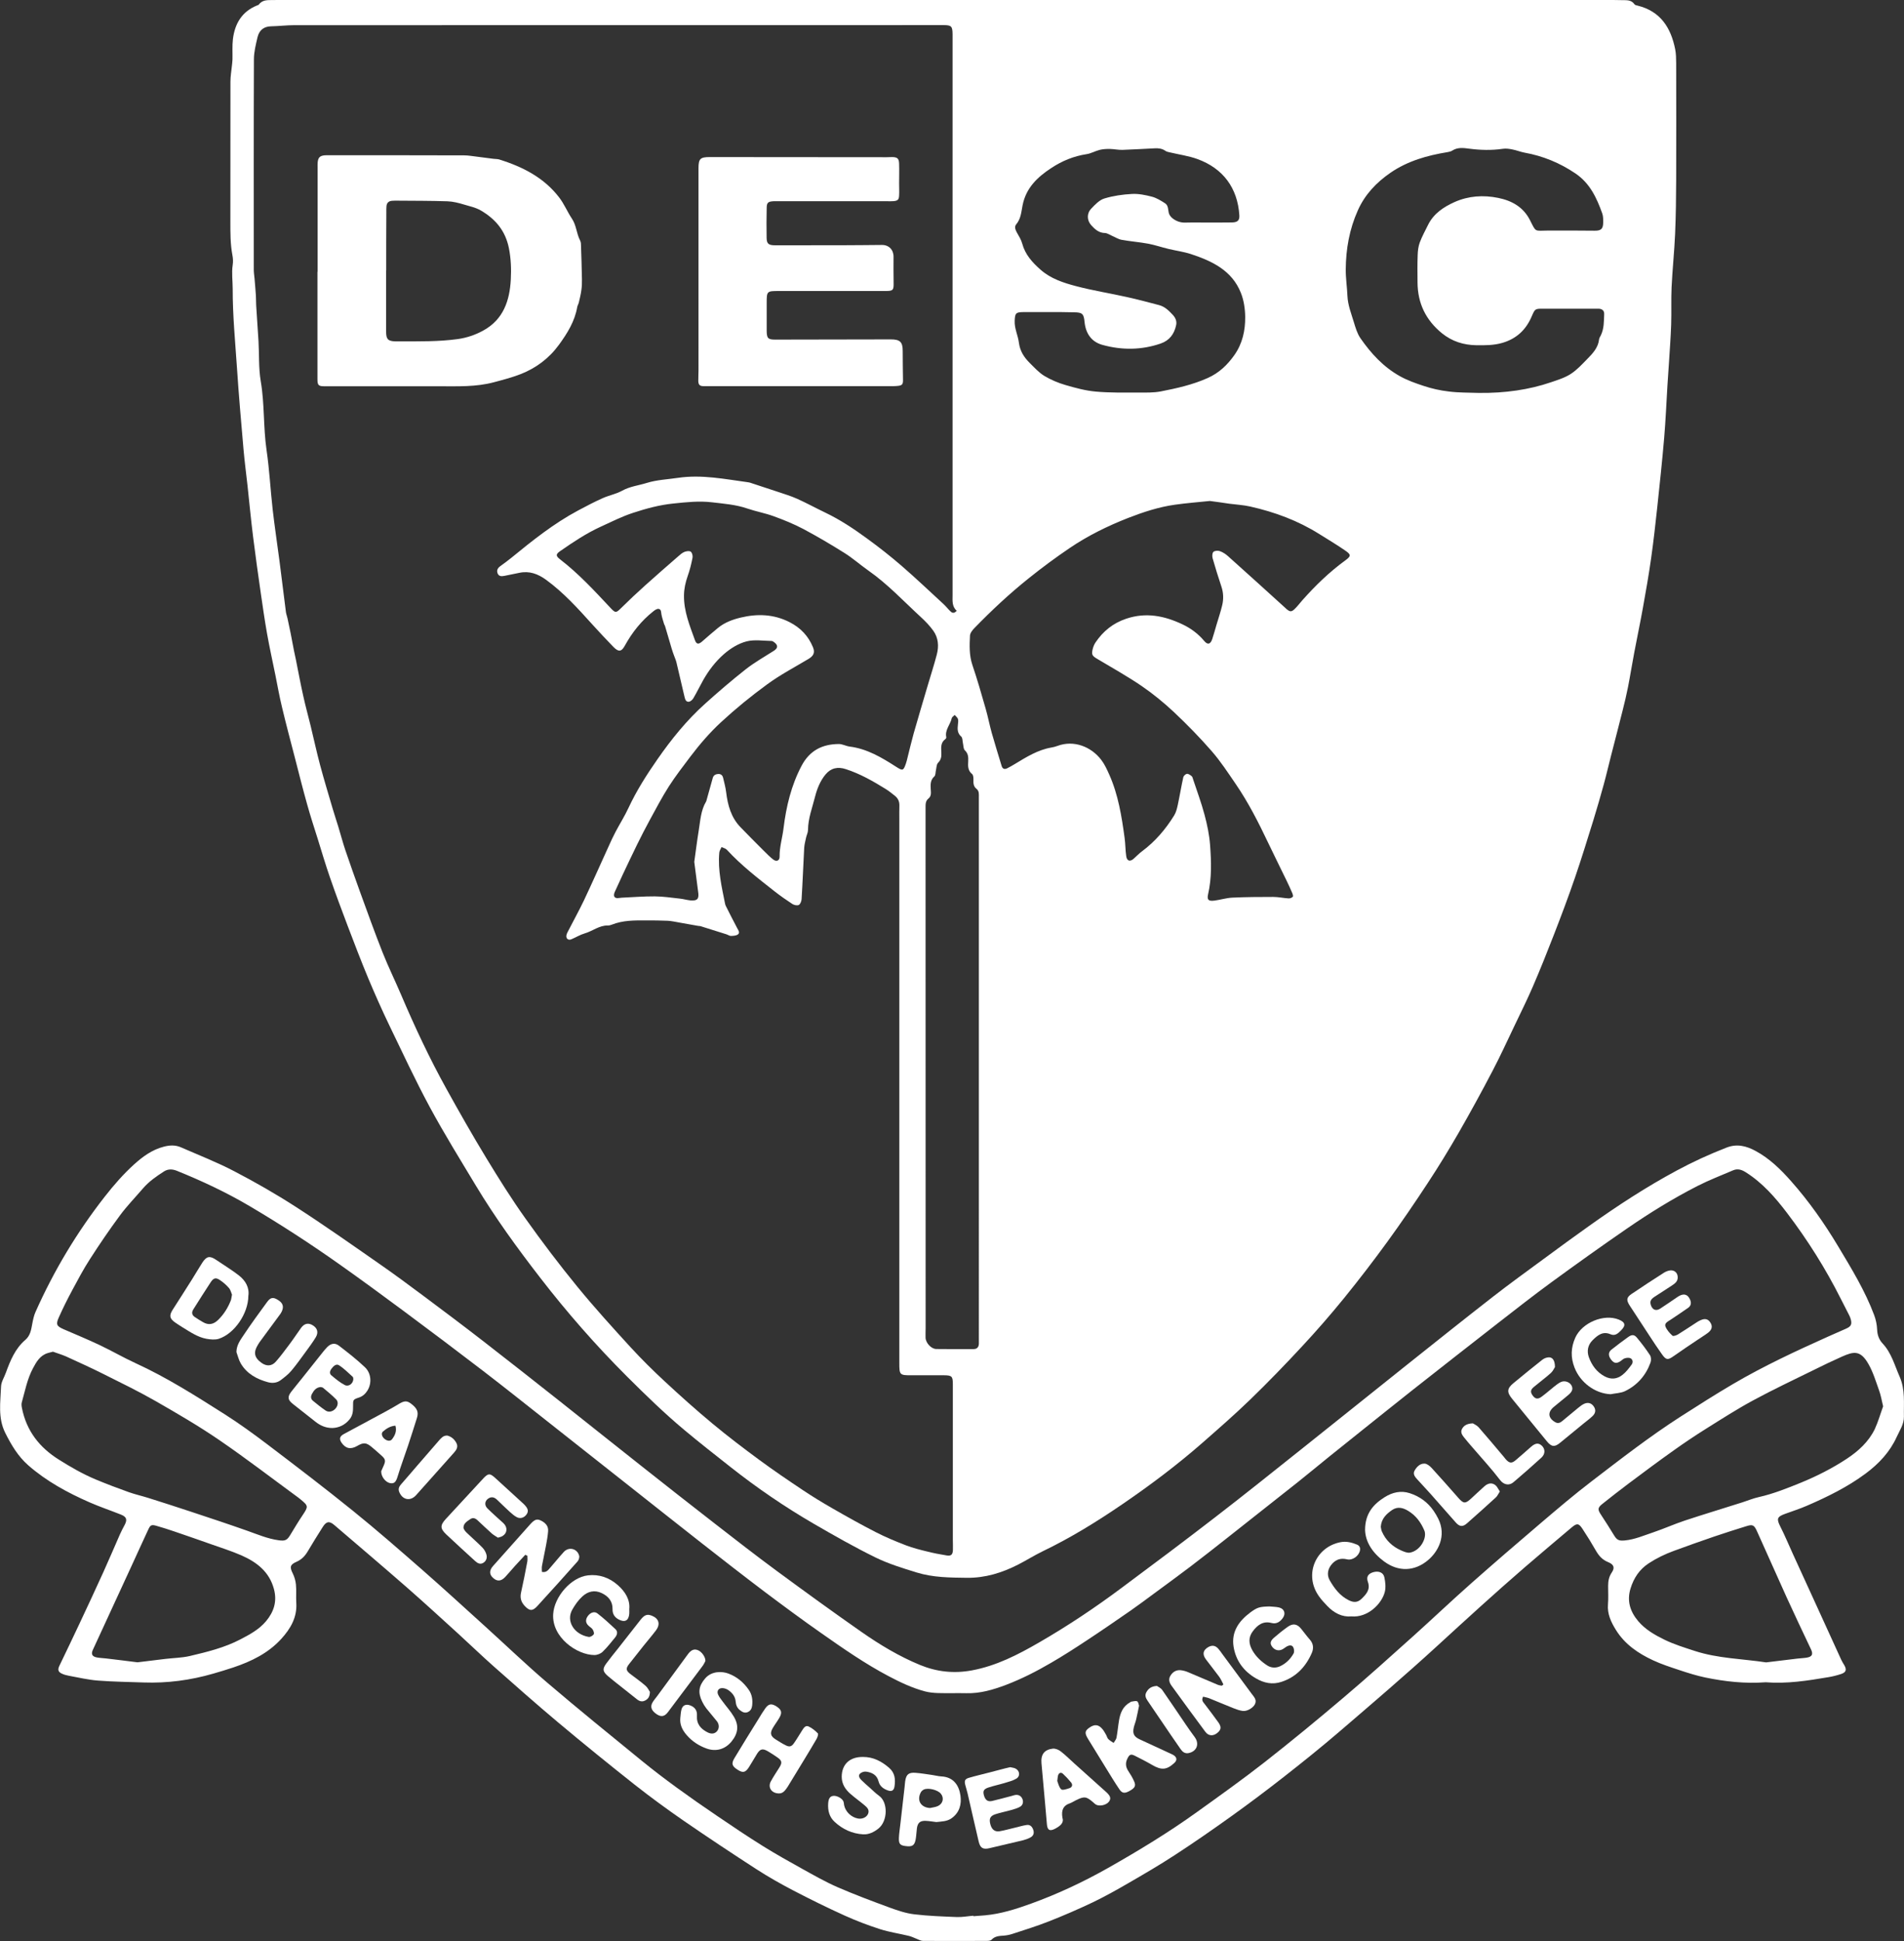 <?xml version="1.0" encoding="UTF-8"?>
<!-- Generator: Adobe Illustrator 27.5.0, SVG Export Plug-In . SVG Version: 6.00 Build 0)  -->
<svg xmlns="http://www.w3.org/2000/svg" xmlns:xlink="http://www.w3.org/1999/xlink" version="1.1" id="Layer_1" x="0px" y="0px" viewBox="0 0 2700.2 2752.4" style="enable-background:new 0 0 2700.2 2752.4;" xml:space="preserve">
<rect x="0" y="0" width="2700.2" height="2752.4" fill="#333333" stroke="none"/>
<style type="text/css">
	.st0{fill:#FFFFFF;}
</style>
<g>
	<path class="st0" d="M1343,0c311.7,0,623.3,0,935,0c7.3,0,14.7,0,22,0.2c6.5,0.2,13.4-0.8,18,5.9c0.8,1.1,2.9,1.6,4.5,1.9   c32.4,8,47.1,31.3,53.2,61.8c1.3,6.5,1.3,13.3,1.4,19.9c0.1,55,0.2,110,0,165c-0.1,25.6-0.4,51.3-1.5,76.9   c-1.1,25.2-3.8,50.4-5,75.6c-0.8,17.6,0,35.3-0.6,53c-0.6,17.9-2,35.9-3.1,53.8c-0.7,11-1.5,21.9-2.2,32.8   c-1.5,24.6-2.5,49.2-4.6,73.8c-2.8,32.8-6.3,65.6-9.8,98.4c-2.6,24.2-5.3,48.3-8.7,72.4c-3.3,23.4-7.4,46.7-11.6,70   c-3.8,21.3-8.3,42.4-12.3,63.6c-3.1,16.3-5.7,32.8-8.9,49.1c-2.2,11.1-4.8,22.1-7.6,33.1c-5.4,21.6-11.1,43.2-16.6,64.8   c-3.5,13.5-6.6,27.2-10.3,40.6c-4.6,16.7-9.4,33.3-14.5,49.9c-8.5,27.3-16.9,54.7-26.2,81.8c-9.4,27.4-19.6,54.5-30.1,81.5   c-9.5,24.5-19.3,49-29.7,73.1c-7.9,18.3-16.8,36.2-25.4,54.2c-10.5,21.9-20.6,44.1-31.9,65.6c-15.4,29.5-31.4,58.7-48,87.6   c-13.8,23.9-28.2,47.5-43.4,70.6c-18.6,28.4-37.8,56.5-57.7,83.9c-19.8,27.2-40.3,53.9-61.5,80c-18.9,23.2-38.6,45.9-59,67.8   c-24,25.9-48.6,51.3-73.9,75.8c-22,21.3-45.1,41.4-68.1,61.6c-35.9,31.4-74,60-113.4,86.9c-36,24.6-73.1,47.5-112.6,66.5   c-12,5.8-23.3,13-35.1,19c-22.8,11.6-46.5,19-72.7,18.7c-24.1-0.3-48.1-0.4-71.3-7.6c-19.7-6.1-39.7-12.2-58.1-21.2   c-29.8-14.6-58.8-31.1-87.6-47.8c-41.5-24.1-81.1-51.2-118.8-81c-21.7-17.2-43.5-34.1-64.7-51.9c-28.4-23.7-54.9-49.5-81.1-75.6   c-44.2-44.1-85.2-90.9-123.3-140.2c-32.6-42.1-64-85.3-91.5-131c-22.1-36.8-44.8-73.3-65.2-111.1c-20.4-37.8-38.5-76.8-57.2-115.5   c-10.5-21.9-20.4-44.1-29.8-66.5c-10.4-24.9-20-50.1-29.6-75.3c-8.6-22.7-17.1-45.5-25-68.4c-6.2-17.9-11.6-36.1-17.2-54.2   c-5.2-16.5-10.6-33-15.2-49.6c-6.2-22.1-11.8-44.4-17.5-66.6c-6.1-23.5-12.4-47-18-70.6c-3.7-15.2-6.4-30.6-9.5-46   c-4-19.6-8.3-39.1-11.8-58.7c-3.4-19.3-6.2-38.8-9-58.2c-3.8-26.4-7.5-52.7-10.8-79.2c-3-24.1-5.3-48.3-7.9-72.5   c-1.9-17.2-4.2-34.4-5.7-51.7c-3.3-38.2-6.7-76.3-9.2-114.5c-2.5-37.5-6.2-75-6.1-112.7c0-11.3-1.7-22.5,0-33.8   c0.7-4.5,0.5-9.4-0.4-13.9c-3-15.8-2.9-31.8-2.9-47.8c0.1-66,0-132,0.1-198c0-7.6,1.3-15.2,2.1-22.8c0.3-3,0.7-5.9,0.8-8.9   c0.2-9.6-0.5-19.3,0.6-28.8c2.7-21.9,12.7-39,34.1-47.7c0.9-0.4,2.1-0.6,2.7-1.3c5.4-7.4,13.3-6.2,20.9-6.4   c7.3-0.2,14.7-0.2,22-0.2C721,0,1032,0,1343,0z M1356.8,866c-7-6.2-5.9-14.4-5.9-22.3c0-259,0-518,0-777.1c0-6,0.1-12,0-18   c-0.1-11.3-1.6-12.9-12.5-13c-1,0-2,0-3,0c-306,0-612,0-918,0.1c-11,0-21.9,1.4-32.9,1.6c-10.7,0.2-17,5.9-19.3,15.5   c-2.4,10.3-5.1,20.9-5.1,31.4c-0.4,99.3-0.2,198.7-0.2,298c0,4.3,0.7,8.6,1.1,12.9c0.6,7.9,1.4,15.9,1.9,23.9   c0.3,4.7,0.1,9.3,0.4,14c1,16.9,2.3,33.9,3.3,50.8c1.1,18.9,0,37.8,3.2,56.8c5.5,32.2,3.5,65.1,8.2,97.4c4.1,28,5.5,56.3,8.7,84.5   c2.8,24.4,6.5,48.8,9.7,73.2c3.1,24.1,6,48.2,9.1,72.2c0.4,2.9,1.6,5.8,2.2,8.7c1.6,7.1,3.1,14.3,4.5,21.4   c1.6,8.2,3.1,16.3,4.7,24.5c0.8,4.2,1.9,8.4,2.7,12.7c3.4,16.9,6.5,33.9,10.3,50.8c3.1,14.3,7,28.4,10.5,42.6   c4.6,18.8,8.6,37.7,13.6,56.3c5.5,20.6,11.7,40.9,17.7,61.4c2.5,8.6,5.4,17,8,25.6c3.4,11.1,6.3,22.3,10,33.3   c6.6,19.5,13.5,38.9,20.5,58.3c10.6,29.1,21,58.2,32.4,87c8.1,20.4,17.8,40.1,26.4,60.3c19.3,45.3,40.2,89.9,64.1,133   c18.2,32.9,36.8,65.6,56.3,97.7c17.8,29.3,36,58.4,55.9,86.3c23.3,32.8,47.7,65,73.2,96.2c24.2,29.6,50,58,75.8,86.2   c15.3,16.7,31.5,32.7,48.1,48.1c22.2,20.6,44.8,40.9,68.1,60.2c21.5,17.9,43.8,34.8,66.3,51.4c20.4,15,41.3,29.2,62.3,43.2   c13.5,9,27.5,17.5,41.6,25.6c20.2,11.6,40.5,23,61.2,33.6c13.8,7.1,28.3,13.1,42.8,18.7c9.9,3.8,20.3,6.4,30.6,8.9   c9,2.3,18.2,4,27.4,5.5c6.2,1,8.5-1.3,8.7-7.8c0.2-5-0.1-10-0.1-15c0-73.3,0-146.7,0-220c0-11.2-1.3-12.6-12.7-12.7   c-15.3-0.1-30.7,0-46,0c-16.7,0.1-17.2-0.5-17.2-17.5c0-257.4,0-514.7,0-772.1c0-6-0.1-12,0.1-18c0.2-5.8-1.9-10.4-6.4-14   c-4.2-3.3-8.3-6.7-12.8-9.5c-18.1-11.2-36.4-21.7-56.8-28.3c-11.3-3.7-21-1.7-28.7,7.5c-7.6,9.1-12,20.3-14.8,31.2   c-3.9,15.7-10,31-10.1,47.6c0,3.5-1.9,7.1-2.7,10.6c-1,4.9-2.4,9.8-2.7,14.7c-1.3,24.2-2.2,48.5-3.7,72.8c-0.2,2.9-1.8,7.1-4,8.2   c-2.3,1.1-6.6,0.2-9.1-1.4c-8.6-5.6-17.1-11.6-25.2-17.9c-23.5-18.5-47.3-36.8-67.7-59c-1.8-1.9-4.9-2.6-7.5-3.8   c-1.1,2.6-3,5.1-3.2,7.8c-2.3,24.9,3.5,49,8.3,73.1c0.3,1.3,0.9,2.5,1.5,3.7c5.1,10.1,10.2,20.2,15.5,30.2c1.6,3,4.3,6.4,1.3,8.9   c-2.4,2-6.6,2.2-10,2.3c-2.1,0.1-4.3-1.6-6.5-2.3c-12.3-3.9-24.6-7.7-36.9-11.6c-0.9-0.3-2-0.1-3-0.3c-9.2-1.6-18.3-3.3-27.5-4.9   c-5.2-0.9-10.5-2.1-15.8-2.4c-10.3-0.5-20.7-0.5-31-0.5c-16.3-0.1-32.7-0.2-48.3,6c-1.8,0.7-3.9,1.3-5.8,1.2   c-12.2-0.2-21.5,8-32.6,11.2c-6.6,1.9-12.6,5.7-19.1,8.4c-4.2,1.7-7.4-0.8-7-5.2c0.2-1.6,0.8-3.2,1.6-4.7c7.7-15,15.9-29.8,23.2-45   c12.2-25.8,23.7-51.9,35.6-77.9c3-6.6,6-13.2,9.4-19.6c6-11.4,13-22.4,18.4-34.1c11.3-24.2,25.6-46.7,40.8-68.5   c19.8-28.5,41.6-55.5,67.5-78.8c18.8-16.9,38-33.4,57.8-49c12.5-9.8,26.5-17.7,40-26.3c5.6-3.6,6.2-7.5,1.1-11.6   c-1.3-1-2.9-2.3-4.3-2.3c-11.9-0.2-24.4-2.3-35.6,0.6c-11.5,3-22.4,9.7-31.9,17.9c-12.2,10.7-21.8,23.3-29.7,37.3   c-4.7,8.4-8.9,17.1-13.8,25.4c-1.3,2.3-4.2,4.8-6.6,5c-4,0.3-5.1-3.6-5.9-6.9c-3.8-16.2-7.5-32.4-11.4-48.6   c-0.8-3.5-2.4-6.9-3.6-10.3c-1.1-3.1-2.3-6.2-3.2-9.4c-3.2-10.7-6.3-21.5-9.5-32.3c-0.3-0.9-1-1.8-1.3-2.7   c-1.3-4.4-2.8-8.8-3.7-13.3c-0.7-3.2,0-7.5-4-8.2c-2.3-0.4-5.4,1.7-7.5,3.4c-17,13.4-30.1,29.9-40.5,48.8c-4.8,8.8-9,9.1-16.2,1.7   c-10.2-10.5-20.2-21.2-30.1-32.1c-20.3-22.5-40.6-45-65.3-63c-11.7-8.5-23.8-13-38.2-9.9c-6.8,1.4-13.7,2.8-20.6,4.2   c-4.1,0.8-8.3,1.2-10.1-3.7c-1.6-4.4,0.5-7.6,4.2-10.2c5.1-3.7,10.2-7.4,15.1-11.4c30.2-24.7,60.6-49,95.1-67.4   c11.4-6.1,22.9-12.1,34.7-17.4c9-4,19.1-5.9,27.7-10.6c11-6.1,23.4-7.4,34.9-11c14.1-4.4,29.4-5,44.2-7.2c33.9-5,67,1.9,100.3,6.4   c1.6,0.2,3.2,0.9,4.8,1.4c11.9,3.9,23.9,7.8,35.8,11.8c9.4,3.2,18.9,6,27.9,10c13.6,6.1,26.7,13.3,40.1,19.7   c21.1,10.1,40.5,23,59.2,36.7c16.9,12.3,33.5,25.3,49.3,39c20.1,17.4,39.4,35.8,59,53.8c3.4,3.1,6.3,6.9,9.6,10.1   C1349.9,868.8,1352.6,870.6,1356.8,866z M984.6,1222c2.1-14.8,3.9-29.7,6.3-44.4c2.3-14,2.9-28.5,10.5-41.2   c0.5-0.8,0.6-1.9,0.9-2.9c2.8-10.1,5.7-20.3,8.5-30.4c1-3.7,3.7-5.4,7.4-5.7c3.9-0.3,6.4,1.6,7.3,5.4c1.6,6.8,3.5,13.6,4.3,20.4   c2.3,18.6,7,36,20.6,49.9c10.7,11,21.4,21.9,32.3,32.7c4.5,4.5,8.9,9,13.9,12.9c4.6,3.5,9.1,1.6,9-4.1c-0.2-13.8,4-26.9,5.6-40.4   c3.8-30.9,10.9-60.6,25.6-88.5c11.5-21.7,29.4-30.6,52.6-30.8c5.1-0.1,10.2,2.9,15.4,3.6c24.9,3.1,45.7,15.6,66.1,28.7   c9.1,5.8,10.2,5.8,13.7-4.2c1-2.8,1.7-5.8,2.4-8.7c2.9-11.5,5.6-23.1,8.8-34.6c6.5-22.7,13.2-45.3,19.9-67.9   c4.3-14.7,9.1-29.2,12.9-44c3-11.6,2.2-23.4-5-33.5c-5-7-11.1-13.3-17.5-19.2c-24.5-22.5-47.2-47-74.7-66.2   c-11.4-8-21.9-17.4-33.7-24.8c-19.1-12-38.6-23.5-58.5-34.1c-13.5-7.1-27.8-12.9-42.1-18.1c-12.1-4.4-25-6.7-37.3-10.9   c-16.3-5.6-33.2-6.8-50-8.8c-18.3-2.2-36.4-0.2-54.7,1.7c-19.8,2-38.6,7.1-57.2,13.2c-15.7,5.1-30.7,12.7-45.8,19.6   c-20.6,9.4-39.4,22-58,34.9c-6.1,4.3-5.9,6.7,0.1,11.4c26.3,20.2,48.7,44.5,71.2,68.5c7.4,7.9,8.1,7.9,15.5,0.6   c11.1-11,22.5-21.7,34.2-32.2c15.3-13.8,30.9-27.3,46.5-40.9c2.7-2.4,5.6-5,8.8-6.4c2.8-1.1,7.1-1.9,9.2-0.4c2,1.4,3.1,6,2.5,8.7   c-1.7,8.8-3.9,17.6-6.9,26c-3.1,8.9-5.1,17.8-5.2,27.3c-0.3,22.6,8.2,43,15.6,63.6c2.1,5.8,5.1,6,9.9,1.9   c7.5-6.5,15-13.1,22.7-19.4c9.5-7.8,21-12,32.4-14.7c23.5-5.6,46.7-4.9,69.1,6.5c15.7,8,26.6,19.6,33.2,35.5   c3.2,7.6,0.9,12.3-6.2,16.6c-19.7,11.8-40,22.4-58.6,36c-22.9,16.7-44.7,34.5-65.5,53.7c-16.2,15-30.5,31.6-43.8,49.2   c-10.4,13.8-21,27.5-30.3,42c-9.6,15.1-18,31-26.6,46.8c-6.4,11.7-12.4,23.5-18.3,35.4c-6.9,14-13.5,28.1-20.2,42.2   c-3.9,8.4-7.7,16.8-11.6,25.2c-0.4,0.9-0.7,1.9-0.9,2.9c-0.7,3.8,1.1,5.7,4.8,5.8c2,0,4-0.5,5.9-0.6c15.6-0.7,31.3-2,46.9-1.9   c11.9,0.1,23.8,1.9,35.7,3.2c4.9,0.5,9.8,2,14.7,2.5c10.5,0.9,12.8-2.3,11.1-12.8C988.1,1249.9,986.5,1236.1,984.6,1222z    M1715.8,710.3c-17.2,1.8-33.4,3-49.5,5.3c-22.9,3.2-44.8,10.4-66.2,18.7c-29.1,11.4-57.3,25.2-83.2,42.8   c-19.8,13.4-39,27.6-57.7,42.6c-27.3,21.8-52.9,45.7-77.3,70.8c-2.9,3-6.1,7-6.3,10.8c-0.7,13.9-1.2,27.8,3.4,41.5   c6.9,20.4,12.9,41.2,18.8,61.9c3.3,11.4,5.5,23.2,8.7,34.6c4.4,15.6,9.3,31.1,14,46.7c1.2,4.1,4,5.2,7.7,3.4   c3.9-1.9,7.6-4.1,11.3-6.3c16.2-9.8,32.3-19.9,51.4-23.2c2.9-0.5,5.9-1.2,8.7-2.3c23.2-8.7,47.8,1,62.1,19.7   c4.9,6.4,8.1,13.6,11.4,20.9c12.8,28.7,17.6,59.2,21.8,89.9c1.2,8.6,1,17.3,2.3,25.9c1,6.9,5.4,8.1,10.5,3.6   c4-3.5,7.6-7.5,11.9-10.6c18.7-13.9,33.5-31.3,45.6-50.9c2.7-4.4,4-9.8,5.1-14.9c2.8-13,4.9-26.1,7.8-39.1c0.4-2,3.2-4.7,5.2-4.9   c2-0.3,4.7,1.7,6.6,3.2c1.2,0.9,1.6,2.9,2.1,4.5c5.5,16.7,11.7,33.2,16.2,50.2c3.8,14.1,6.8,28.6,7.9,43.1   c1.7,23.2,2.5,46.6-2.8,69.6c-1.8,8,0.4,10.2,9,9.1c8.5-1.1,16.9-3.8,25.5-4.2c19.3-0.9,38.6-1,57.9-1c7.3,0,14.5,1.7,21.8,2.1   c2,0.1,4.6-0.9,5.9-2.3c0.8-0.9-0.1-3.7-0.8-5.4c-2.5-5.8-5.1-11.5-7.8-17.1c-8.7-17.9-17.6-35.8-26.2-53.8   c-13.7-28.8-28.1-57.3-46.2-83.7c-10.9-15.9-21.5-32.2-34.1-46.6c-16.8-19.3-34.8-37.7-53.5-55.3c-14.3-13.4-29.6-25.9-45.8-37   c-20.3-13.8-41.8-25.8-62.9-38.4c-6.7-4-8.2-5.7-6.8-12.5c0.8-3.8,2.2-7.7,4.4-10.9c10.7-15.8,24.6-27.2,43.3-33.5   c28.4-9.6,54.7-4.1,80.3,8.1c11.6,5.5,22.1,13.3,30.6,23.5c4.9,5.8,8.8,4.6,11.3-2.9c2.2-6.6,4-13.4,6-20.1   c2.7-9.2,5.9-18.4,8.1-27.8c2.1-8.8,1.8-17.8-1.2-26.6c-4.4-13.2-8.6-26.6-12.4-40c-0.8-2.8-0.6-7.3,1.1-9c1.8-1.7,6.4-2.1,9.1-1.1   c4.3,1.5,8.4,4.2,11.8,7.3c27.3,24.4,54.4,49,81.5,73.6c0.5,0.4,0.9,1,1.5,1.4c4.7,3.9,6.8,4.1,11.2-0.1c4.1-3.9,7.5-8.5,11.2-12.7   c18.4-20.7,38.2-39.9,60.7-56.3c8.4-6.1,8.4-8.2,0.1-13.9c-12-8.3-24.6-15.8-36.9-23.5c-30.2-19-63.2-31.2-97.9-39   c-9.7-2.2-19.7-2.7-29.6-4C1734.1,712.7,1724.5,711.5,1715.8,710.3z M1487.1,442.5C1487.1,442.5,1487.1,442.5,1487.1,442.5   c-12,0-24-0.1-36,0c-10.7,0.1-11.6,1.8-12.1,12.3c-0.5,11,4.7,20.7,6,31.2c1.5,11.7,7.2,20.5,15.1,28.4c6.6,6.5,13,13.7,20.8,18.5   c9.3,5.6,19.7,10,30.1,13c14,4.1,28.4,8,42.8,9.3c19.9,1.8,39.9,1.4,59.9,1.4c11,0,22.2,0.4,32.9-1.7c22.5-4.4,44.8-9.4,66.1-18.9   c16.3-7.3,28-18.6,37.9-32.6c11.4-16.2,15.5-34.8,15.3-54c-0.1-11.4-1.9-23.6-6.1-34.1c-12.6-31.8-40.7-45.1-70.7-55   c-10.4-3.4-21.4-4.8-32.1-7.4c-9.7-2.3-19.1-5.6-28.9-7.4c-12.4-2.3-25.1-3.2-37.6-5.5c-4.7-0.9-9.1-3.8-13.6-5.7   c-3.3-1.4-6.6-3.8-9.9-3.9c-8.7-0.2-14.2-5.3-19.4-11c-6.3-7-6.6-16.8,0-23.6c5.4-5.7,11.6-12.3,18.7-14.4   c12.5-3.8,25.9-5.7,39-6.4c9.4-0.5,19.2,1.5,28.4,3.9c6.5,1.7,12.7,5.6,18.5,9.3c4.7,3,4.2,8.6,5.3,13.5c0.6,2.9,2.9,5.9,5.3,7.8   c5.3,4.2,11.5,6.4,18.6,6.1c7.3-0.3,14.7-0.1,22-0.1c14.7,0,29.3,0.2,44-0.1c7.8-0.2,10.7-3,10.2-10.3   c-2.5-38.6-23.1-66.4-59.5-79.6c-12.4-4.5-25.8-6.3-38.8-9.4c-2.2-0.5-4.7-0.9-6.5-2.2c-4.7-3.3-9.8-3.9-15.2-3.6   c-15.2,0.7-30.5,1.7-45.7,2.2c-5.9,0.2-11.8-1.2-17.8-1.3c-4.9-0.1-9.9,0.2-14.5,1.3c-6.4,1.6-12.4,5.2-18.8,6.1   c-18.2,2.8-34.7,9.6-49.8,19.6c-19.6,12.8-35.9,28.1-40.8,52.9c-1.8,9.1-2.3,19.1-9.1,27.1c-2.7,3.2-1.2,7.5,0.9,11.3   c2.9,5.1,6.2,10.3,7.7,15.9c4.2,15.6,14.3,26.7,26,37c14.5,12.8,32.4,18.6,50.3,23.3c23.8,6.3,48.2,10.1,72.3,15.5   c15.3,3.4,30.4,7.4,45.5,11.4c8.1,2.1,13.9,7.9,19.3,13.7c3.7,3.9,6.1,8.8,4.9,14.6c-2.7,12.6-9.3,21.8-22,26.2   c-27.4,9.4-55.1,9.5-82.6,1.9c-15.6-4.3-23.7-16.3-25.3-32.5c-1.1-11.6-3.1-13.6-15-13.7C1511.1,442.4,1499.1,442.5,1487.1,442.5z    M2096.9,557.1c37.8,0.5,72.1-4.7,102.3-15c9.7-3.3,19.9-6.4,28.4-11.9c8.8-5.7,16.2-13.8,23.6-21.4c7.7-7.8,15.3-15.9,16.6-27.7   c0.2-1.9,1.5-3.7,2.4-5.5c4.7-9.6,4.4-20,4.8-30.3c0.2-4.8-2.8-7.3-7.5-7.6c-2.3-0.1-4.7,0-7,0c-23.7,0-47.3,0.1-71,0   c-12.8-0.1-12.5-0.1-17.5,11.4c-8.1,18.7-21.5,31.3-41.6,37.1c-12.2,3.5-24.3,3.4-36.6,3.3c-18.1-0.3-34.4-5.3-48.9-17   c-22.9-18.7-34.4-42.5-34.6-71.9c-0.1-13-0.3-26,0.2-39c0.2-5.9,0.9-12.1,2.9-17.6c3.2-8.6,7.7-16.8,11.8-25.1   c8-16.2,22.2-25.5,37.8-32.5c19.7-8.7,40.6-10.1,61.7-5.8c19.4,3.9,35.6,13,45,31.4c9,17.7,6,15.1,25.7,14.9c22-0.2,44,0.1,66,0.2   c9.2,0.1,12.1-2.5,12.2-11.6c0-4.3,0.1-8.9-1.3-12.8c-7.9-22.1-17.4-42.8-38.1-56.8c-22.2-15-46.1-24.8-72.3-29.5   c-5.8-1.1-11.3-3.4-17.1-4.5c-4.4-0.9-9.2-1.6-13.6-0.9c-15.9,2.3-31.7,1.9-47.6-0.2c-8.3-1.1-16.5-2.2-24.2,2.8   c-1.9,1.2-4.3,1.7-6.6,2.1c-28.7,4.7-56.3,12.4-80.8,29.2c-20.2,13.9-36.4,31-46.4,53.5c-11.9,26.6-16.9,54.7-17.1,83.6   c-0.1,12.6,1.9,25.2,2.4,37.8c0.6,12.9,5.4,24.7,9,36.7c2.4,7.9,4.8,16.3,9.4,23c15.1,21.7,32.6,40.9,56.4,54.1   c10.7,5.9,21.9,9.8,33.1,13.5c11.6,3.9,23.8,6.6,36,8C2068.9,556.9,2083,556.6,2096.9,557.1z M1388.2,1516.5   C1388.2,1516.5,1388.2,1516.5,1388.2,1516.5c0-64.7,0-129.3,0-194c0-64,0-128,0-192c0-4.3,0.6-8.9-3.3-12   c-4.2-3.3-4.6-7.6-4.4-12.6c0.1-2.8-0.1-6.9-1.9-8.4c-6.2-5-5.9-11.5-5.5-18.2c0.3-5.8,0-11-4.8-15.5c-2.1-2-1.9-6.6-2.7-10.1   c-0.7-3.1-0.4-7.5-2.3-9.2c-5.8-5-5.5-10.9-4.8-17.3c0.3-2.6,0.8-5.5,0-7.9c-0.7-2.1-3-3.7-4.6-5.6c-1.4,1.6-3.8,2.9-4.2,4.7   c-2,9.1-10,16.6-7.7,26.9c0.2,0.7-0.6,2.1-1.3,2.6c-6.8,4.9-6.1,12-5.7,19.1c0.3,5.5-0.3,10.2-4.7,14.6c-2.2,2.1-2.1,6.6-2.9,10   c-0.8,3.1-0.4,7.5-2.3,9.2c-5.6,5-5.5,11-5.2,17.4c0.2,4.9,1.5,10.2-3.2,14c-4.2,3.4-4.1,8-4.1,12.7c0,246.3,0.1,492.6,0.1,738.8   c0,4.3-0.3,8.7-0.1,13c0.3,7.4,7.9,15.8,15.1,16c17.7,0.3,35.3,0.1,53,0.1c4.8,0,7.3-2.7,7.5-7.5c0.1-2,0-4,0-6   C1388.2,1771.8,1388.2,1644.1,1388.2,1516.5z"></path>
	<path class="st0" d="M2504,2385.2c-29.2,2.2-57.7-1-85.8-6.8c-12.3-2.6-24.4-6.4-36.4-10.4c-12.6-4.2-25.4-8.3-37.4-13.9   c-21.1-9.8-40.1-22.7-52.7-43c-6.9-11.1-12.5-22.7-11.3-36.5c0.7-8.6,0.2-17.3,0.2-26c0-6.8,1.1-13,5.1-18.9   c4.7-6.9,3.1-11.5-5-14.8c-8-3.2-13-8.7-17.2-15.9c-6.1-10.7-12.6-21.2-19.4-31.5c-5.2-7.9-7.8-8-15.1-1.9   c-22.4,18.9-44.8,37.8-67,56.9c-42.1,36.4-83.1,73.9-124.1,111.5c-45.2,41.4-91.8,81.2-138.3,121.1c-25.5,21.9-51.8,43-78.2,63.7   c-24.9,19.5-50.2,38.5-75.9,56.9c-26,18.6-52.3,36.9-79.1,54.3c-21.7,14.2-44.2,27.3-66.7,40.3c-16.4,9.5-33,18.8-50.1,27   c-20.4,9.7-41.2,18.7-62.3,27c-17,6.7-34.5,12.1-51.9,17.8c-3.8,1.2-7.8,2-11.7,2.3c-6.4,0.5-12.5,0.5-17.5,5.8   c-1.5,1.6-4.9,1.7-7.4,1.7c-30,0.1-60,0.2-90,0c-3,0-6-1.9-9-3c-3.6-1.4-7.1-3.2-10.9-4.1c-13.6-3.3-27.5-5.3-40.7-9.5   c-17.1-5.5-34-11.9-50.3-19.3c-24.6-11.1-48.8-23.1-72.7-35.5c-18-9.4-35.7-19.4-52.7-30.4c-34.6-22.4-69-45.2-103-68.6   c-23.6-16.3-46.7-33.2-69.2-50.9c-36.8-29.1-73.3-58.7-109.3-88.9c-30.6-25.7-60.6-52.2-90.5-78.7c-17.2-15.2-33.7-31.2-50.7-46.7   c-24.4-22.2-48.7-44.5-73.5-66.2c-33.9-29.6-68.2-58.7-102.3-87.9c-6.9-5.9-11.2-5.2-16.2,2.7c-7.3,11.5-14.5,23.1-21.5,34.9   c-3.9,6.5-8.7,11.5-15.8,14.6c-9.2,4-9.8,7.5-5.4,16.3c2.4,4.9,4.1,10.5,4.6,16c0.8,8.6-0.1,17.3,0.5,26c1.3,20.6-8.3,36.7-21.3,51   c-18.5,20.3-42.4,31.9-68,40.5c-9.5,3.2-19,6-28.6,8.8c-32.2,9.3-65.1,13.7-98.7,12.5c-21.6-0.8-43.3-1-64.9-2.7   c-13.9-1.1-27.6-4.4-41.4-6.9c-3.3-0.6-6.5-1.5-9.5-2.9c-5.5-2.5-6.2-5.8-3.5-11.3c9.7-20.1,19.3-40.2,28.8-60.4   c11.3-24.1,22.6-48.2,33.6-72.5c8-17.6,15.5-35.4,23.3-53.1c2-4.6,4.4-9,6.7-13.4c4.1-7.6,2.9-11.6-5.1-14.8   c-14.8-5.9-30-11-44.6-17.4c-31.2-13.7-61.1-29.9-86.9-52.5c-14.5-12.7-24.1-28.9-32.7-46.1c-10.6-21.3-6.7-43.6-5.9-65.6   c0.2-6.6,4.5-13,6.8-19.5c6.3-17.3,13.2-34.3,27.7-46.7c6.9-5.9,8.2-14.1,9.7-22.4c1.1-5.8,2.3-11.8,4.7-17.2   c26-58.4,58.6-112.8,98-163.2c12.8-16.4,26.3-31.9,41.6-45.8c12.4-11.2,25.7-21,42.4-25.3c8.5-2.2,16.4-2.5,24.4,1   c25.3,11.1,51.1,21.1,75.5,33.9c29.8,15.5,59.1,32.3,87.3,50.5c39.7,25.6,78.4,52.9,117.2,79.9c21.6,15,42.8,30.6,63.9,46.4   c28.3,21.1,56.5,42.3,84.4,63.9c36.3,28.1,72.4,56.6,108.5,85.1c37.9,30,75.6,60.2,113.5,90.1c35.3,27.9,70.6,55.7,106.2,83.3   c29.2,22.7,58.4,45.4,88.1,67.3c39.7,29.2,79.6,58.2,120,86.4c26.2,18.3,53.7,34.9,83.4,47.1c23.6,9.7,47.9,12.4,73.3,7.7   c34.8-6.4,65.4-22.2,95.5-39.6c40.7-23.5,79.8-49.6,117.4-77.7c44.1-32.8,88.1-65.7,131.6-99.3c41.2-31.7,81.7-64.2,122.4-96.6   c50-39.8,99.9-79.9,149.9-119.8c40.9-32.6,81.8-65.2,123-97.3c23.6-18.4,48-35.9,72.1-53.7c21.2-15.6,42.4-31.2,63.9-46.4   c39.9-28.4,80.9-55.2,124.1-78.4c22.8-12.3,46.4-23.1,70.6-32.5c14.9-5.8,28.3-2.2,41.2,4.8c19.6,10.6,35.4,26,50,42.5   c25.5,28.7,47.5,60.1,67.2,93c18.8,31.4,38,62.7,50.9,97.2c2.4,6.4,3.9,13.5,4.2,20.4c0.3,7.8,2.6,14.3,7.8,19.9   c12.5,13.3,16.9,30.6,24,46.7c8.3,18.7,5.8,37.8,6.2,56.9c0.2,10.8-6,19.6-10.2,28.8c-9.7,21.4-25.3,38-44.1,52   c-25.6,19-53.9,32.9-83,45.5c-10.3,4.5-21.1,7.9-31.7,11.8c-11.1,4.1-11.7,7.1-6.3,17.8c6.5,12.7,11.9,26,17.9,39   c11.5,25.1,23,50.2,34.5,75.4c11.3,24.8,22.6,49.7,34,74.5c1.2,2.7,2.9,5.2,4.4,7.8c3.6,6.2,2.5,10-4.3,12.3   c-6,2-12.2,3.6-18.4,4.6C2563.4,2383,2533.8,2387.6,2504,2385.2z M1380.4,2716.2c0,0.2,0,0.5,0.1,0.7c5.3-0.4,10.6-0.7,15.9-1.2   c22.8-2,44.4-8.9,65.7-16.6c37.9-13.7,74.3-30.8,109.5-50.7c43.2-24.5,85.6-50.2,125.9-79.2c32.2-23.1,64.5-46.1,95.7-70.5   c38.3-30,75.8-60.9,112.9-92.4c33.3-28.2,65.7-57.4,98.1-86.5c27.5-24.7,54.3-50.2,82-74.7c32.7-28.9,65.7-57.4,99-85.7   c23.6-20.1,47.2-40.2,71.8-59c41.5-31.8,82.8-63.9,126.9-92.2c24.4-15.6,48.8-31.2,73.7-45.8c43.4-25.5,89-46.7,134.9-67.3   c8.5-3.8,17.1-7.5,25.6-11.3c7-3.1,8.5-6.1,6.6-13.3c-0.5-1.9-1.3-3.8-2.2-5.6c-3.9-7.7-7.9-15.4-11.8-23.1   c-21.6-43-47.1-83.5-76.2-121.8c-16.8-22.1-34.9-42.9-58.7-57.9c-5.8-3.7-11.5-5.5-17.9-2.8c-16.8,7.2-34,13.8-50.3,22.1   c-34.7,17.7-67.9,38.2-100,60.3c-36.2,24.9-72,50.5-107.5,76.4c-25.3,18.5-49.9,37.8-74.6,57c-41,31.9-81.9,64-122.7,96.1   c-23.8,18.8-47.4,37.8-71.1,56.7c-15.6,12.5-31.2,24.9-46.8,37.5c-14.8,11.9-29.3,24.1-44.2,35.9c-33.4,26.5-66.9,52.9-100.4,79.3   c-17.3,13.6-34.5,27.2-52,40.5c-17,12.9-34.2,25.4-51.4,38.1c-11,8.1-21.9,16.3-33.1,24.1c-20.5,14.2-41.1,28.4-61.9,42.1   c-16.9,11.2-34,22.2-51.6,32.4c-20.4,11.9-41.3,22.6-63.6,31.1c-18.3,6.9-36.5,12.3-56.2,11.8c-13.3-0.3-26.7,0.2-40-0.2   c-6.3-0.2-12.7-0.8-18.8-2.4c-18.1-4.8-34.9-12.8-51.4-21.5c-33.4-17.6-64.3-39.1-95.1-60.7c-27.6-19.3-54.6-39.3-81.5-59.5   c-30-22.7-59.7-45.8-89.3-69c-33.6-26.3-66.9-52.8-100.4-79.2c-39.7-31.4-79.4-62.8-119.2-94.1c-29.8-23.5-59.5-47.2-89.6-70.3   c-37.3-28.6-74.8-56.8-112.5-84.8c-30.2-22.4-60.6-44.7-91.3-66.4c-41-29-83.2-56.4-126.5-82c-33.3-19.7-68.2-36.1-104.1-50.6   c-6-2.4-12.3-2.9-18.2,0.9c-10.9,7-21.6,14.4-30.1,24.4c-10.8,12.6-22.5,24.6-32.4,38c-14.8,20-28.9,40.7-42.4,61.7   c-9.2,14.2-17.2,29.3-25.2,44.2c-6.9,12.9-13.5,26-19.4,39.4c-4.1,9.3-2.5,11.8,7,16c17.1,7.4,34.3,14.5,51.2,22.5   c17.1,8.1,33.6,17.7,50.8,25.6c44.4,20.3,85.4,46.4,126.4,72.4c21.1,13.4,41.3,28.1,61.2,43.2c40.6,30.8,81.1,61.7,120.7,93.7   c33.7,27.2,66.3,55.7,98.9,84.2c29.8,26.1,59,52.9,88.4,79.5c29.6,26.8,58.5,54.6,88.9,80.5c44.1,37.6,89.1,74.1,134,110.7   c15.7,12.8,31.9,25.1,48.3,37.1c19.1,13.9,38.5,27.5,58.1,40.7c21.5,14.6,43,29.1,65,42.8c18.3,11.4,37.3,22,56.2,32.5   c16.3,9,32.5,18.3,49.5,25.7c24.4,10.6,49.3,19.9,74.3,29.1c11.2,4.1,22.9,8,34.6,9.4c20.1,2.4,40.5,3.1,60.7,3.9   C1365.2,2718.3,1372.8,2716.8,1380.4,2716.2z M75.1,1916.5c-3,0.8-5.3,1.3-7.5,2c-10.9,3.4-16,12.4-20.9,21.6   c-8.1,15.2-11.2,32-15.8,48.3c-0.7,2.4-0.3,5.3,0.2,7.9c6.4,32.4,24.8,56,52.5,73.3c16.7,10.5,33.7,20.3,51.8,27.9   c15.6,6.5,31.4,12.5,47.4,18.2c9.1,3.2,18.5,5.3,27.7,8.2c19.7,6.2,39.3,12.5,58.9,19c27.2,9,54.4,18,81.3,27.5   c14.7,5.2,29.1,11.4,44.8,13.5c8.9,1.2,11.7-0.1,16.3-7.8c5.7-9.4,11.3-18.8,17.5-28c8-12,8.1-13-2.7-21.9c-1-0.8-2.1-1.7-3.1-2.5   c-37.6-27.5-74.6-56-113.1-82.3c-28.8-19.7-59.1-37.3-89.4-54.7c-24.3-13.9-49.4-26.1-74.4-38.6c-17.5-8.8-35.4-16.8-53.2-25   C87.3,1920.5,80.9,1918.6,75.1,1916.5z M2670.6,1994c-2.1-8.7-3.2-15.6-5.6-22.2c-4.6-12.8-8.5-26.1-15.2-37.8   c-11.4-20-20.9-17.9-37.4-10.6c-13,5.8-25.9,11.9-38.7,18.3c-29.2,14.4-58.8,28.3-87.4,43.8c-22.8,12.3-44.7,26.4-66.6,40.1   c-15.5,9.7-30.7,19.9-45.6,30.5c-22,15.6-43.6,31.7-65.2,47.9c-12.3,9.2-24.3,18.7-36.3,28.2c-7.1,5.6-7,8.2-1.9,15.8   c6.3,9.4,12.2,19,18.2,28.7c4.3,7.1,7.2,8.2,15.6,7.4c14.1-1.4,27-7.1,40.2-11.5c15.1-5.1,29.7-11.7,44.8-16.7   c27.2-9,54.6-17.2,81.8-25.9c7.6-2.4,15-5.6,22.8-7.3c20.9-4.7,40.5-12.6,60.2-20.6c22.6-9.3,44.1-20.2,64.5-33.6   c16.7-11,31.2-24.2,40-42.3C2663.8,2015.3,2667,2003.7,2670.6,1994z M2504.7,2357c15-1.8,29.8-3.7,44.6-5.4   c4.3-0.5,8.6-0.6,12.9-1.3c7.8-1.3,9.4-4.8,6.1-11.8c-11.7-24.7-23.4-49.3-34.7-74.1c-14.2-31.2-27.9-62.6-42.1-93.8   c-3.9-8.6-6.3-9.4-14.9-6.7c-15.2,4.7-30.5,9.6-45.6,14.7c-19.2,6.6-38.2,13.3-57.2,20.3c-12.5,4.6-24.4,10.3-35.7,17.7   c-13.3,8.8-21.1,20.8-25.7,35.6c-5.5,17.7-0.5,32.9,10.9,46.4c10.1,11.9,23.4,19.5,37.3,26.3c13.8,6.7,28.3,11.1,42.9,15.9   C2436.4,2351.5,2470.8,2351.9,2504.7,2357z M195,2356.9c13-1.6,26.2-3.3,39.4-4.8c11.6-1.4,23.4-1.5,34.7-4.1   c24.6-5.8,49.2-11.8,71.8-23.6c13.3-6.9,26.6-14.1,36.4-25.8c11-13.2,15.9-27.9,11.2-45.5c-6.6-24.7-24.4-38.2-46.1-47.8   c-14-6.1-28.6-10.7-43-15.8c-17.5-6.2-35.1-12.3-52.7-18.3c-8.2-2.8-16.4-5.4-24.8-7.8c-7-2-8.6-1.3-11.7,5.4   c-7.9,16.8-15.5,33.8-23.3,50.7c-18.4,39.9-36.8,79.8-55.2,119.7c-2.8,6-1.1,9.5,5.6,10.8c4.2,0.8,8.6,0.9,12.9,1.4   C165,2353.1,179.8,2355,195,2356.9z"></path>
	<path class="st0" d="M450.4,385.3c0-49.3,0-98.7,0-148c0-2.3-0.1-4.7,0.1-7c0.7-7,3.1-9.4,10-10.1c1.3-0.1,2.7-0.1,4-0.1   c64.7,0,129.3,0,194,0.2c5.6,0,11.2,1.1,16.8,1.7c8.3,1,16.5,2.1,24.8,3.2c2.6,0.3,5.4,0.2,7.9,0.9c33.2,10.4,63.5,25.7,85.1,54   c7,9.1,11.5,20.2,17.9,29.8c6.4,9.4,6.5,20.9,11.5,30.7c0.9,1.7,1.4,3.8,1.4,5.8c0.6,16.6,1.1,33.2,1.4,49.9c0.1,5-0.1,10-0.8,15   c-0.8,5.9-2.2,11.7-3.6,17.5c-0.5,2.3-1.9,4.3-2.3,6.6c-3.5,20.3-14,37.1-25.8,53.3c-14.1,19.4-32.7,33.3-54.8,41.9   c-12.2,4.7-25.2,8.1-38,11.5c-25.1,6.6-50.2,5.6-75.4,5.6c-54.7,0.1-109.3,0-164,0c-9.1,0-10.4-1.4-10.4-10.4c0-50.7,0-101.3,0-152   C450.3,385.3,450.3,385.3,450.4,385.3z M547.7,383.5c0,0-0.1,0-0.1,0c0,29,0,58,0,86.9c0,10.4,2.5,13.2,12.6,13.6   c2.3,0.1,4.7,0,7,0c27.3,0,54.5,0.5,81.7-3.2c13.1-1.8,25.4-6,36.7-12.3c28.2-15.5,37.2-42.2,38.8-72c0.8-14.8,0.3-29.7-2.7-44.7   c-4.9-24.3-18.6-40.9-39.5-53.2c-7.8-4.6-16.1-6.1-24.2-8.6c-7.6-2.3-15.5-4.3-23.3-4.6c-24-0.8-47.9-0.7-71.9-0.9   c-2.3,0-4.7,0-7,0.2c-4.7,0.4-7.3,3-7.7,7.6c-0.3,2.6-0.2,5.3-0.2,8C547.7,328.2,547.7,355.8,547.7,383.5z"></path>
	<path class="st0" d="M990.6,386.3c0-49.3,0-98.6,0-148c0-13.1,2.5-15.6,15.8-15.6c83.6,0.1,167.3,0.1,250.9,0.2   c2.7,0,5.3-0.2,8-0.2c7.3,0.1,9.6,2,9.8,9.5c0.3,9.3,0,18.7,0,28c0,5.7,0.3,11.3,0,17c-0.3,5.9-1.9,7.5-8,8c-3,0.3-6,0.1-9,0.1   c-51,0-102,0-152.9,0c-2.7,0-5.3-0.1-8,0c-7.8,0.4-9.8,1.9-9.9,9.3c-0.3,14.3-0.4,28.7-0.1,43c0.2,8.2,2.9,10.2,12.5,10.2   c32.3,0,64.6,0,97-0.1c18,0,36-0.3,54-0.4c9.9-0.1,16.6,6.9,16.5,16.8c-0.1,12.3-0.1,24.7,0.1,37c0.2,10.2-0.8,11.5-11.2,11.5   c-50.3,0.1-100.6,0.1-150.9,0c-17.9,0-17.9,0-17.9,17.6c0,13-0.1,26,0,39c0.1,10.5,1.9,12.3,12.2,12.3c54.6,0,109.3-0.1,163.9-0.3   c13,0,16.8,3.7,16.8,16.4c0,13.7,0.2,27.3,0.4,41c0.1,6.1-1.1,7.9-7.1,8.5c-4.3,0.5-8.7,0.4-13,0.4c-81.3,0-162.6,0-243.9,0   c-6.3,0-12.6,0.1-19,0c-5.3-0.1-7.1-1.9-7.3-7.3c-0.1-5,0.3-10,0.3-15C990.7,478.9,990.7,432.6,990.6,386.3   C990.6,386.3,990.6,386.3,990.6,386.3z"></path>
	<path class="st0" d="M471.3,2024.7c-9.6,0-17-3.5-23.7-8.7c-10.8-8.4-21.4-16.9-32.1-25.3c-7.5-5.9-8.1-10-2.4-17.5   c4.9-6.3,10-12.4,15-18.7c9.7-12.2,19.4-24.5,29.2-36.7c2.1-2.6,4.2-5.2,6.5-7.6c5.3-5.4,11.1-6.7,16.9-2.2   c12.6,9.7,25.3,19.6,36.8,30.5c9.2,8.7,9.9,23,3.6,33.1c-2.9,4.6-6.6,8.1-12,9.9c-8.4,2.8-8.5,3.1-8.4,12.2   c0.1,6.8-0.4,13.3-5,18.8C489.1,2020.5,480.7,2024.4,471.3,2024.7z M454.7,1966.6c-6.5,0.6-9.6,4.9-12.2,9.6c-2,3.5-2,7.2,1.3,9.9   c5.9,4.8,11.8,9.7,18.1,13.9c4.5,3,10.5,1.3,14.2-3.2c3.2-3.9,4-9.2,0.6-12.7c-5.8-5.9-12.2-11.1-18.5-16.4   C457.2,1966.9,455.6,1966.9,454.7,1966.6z M501.1,1955.2c-0.2-0.7-0.1-2.4-0.9-3.1c-6.4-5.7-12.4-11.9-19.5-16.4   c-4.1-2.6-8,1.5-10.7,5.1c-2.2,2.9-3.1,6.7-0.2,9.1c6,5.1,12.3,10.3,19.2,13.9C494.5,1966.6,500.9,1961.7,501.1,1955.2z"></path>
	<path class="st0" d="M744.9,2204.5c-4.9,5.3-9.8,10.5-14.6,15.8c-4.7,5.2-9.1,10.6-13.9,15.7c-5.8,6.2-11.5,6.5-17.3,1.1   c-5.3-4.8-5.3-10.6,0-16.6c17.7-19.9,35.4-39.8,53.1-59.6c5.8-6.4,9.3-7.7,14.6-5.1c6.4,3,11.2,7.7,10.5,15.4   c-0.5,6.6-1.7,13.2-2.9,19.7c-1.8,9.8-4,19.5-5.8,29.3c-0.5,2.7-0.1,5.7-0.1,8.5c6.3,1.3,8.8-2.5,11.6-5.7   c6.6-7.5,12.8-15.3,19.5-22.6c7-7.7,18.9-4.9,21.7,5.2c0.7,2.3-0.4,6.1-2,8c-19,21.4-38.1,42.7-57.4,63.7   c-6.8,7.4-11.2,6.9-18.1-0.7c-4.8-5.3-6.5-11.2-4.9-18.4c3.3-14.6,6.1-29.3,8.9-44c0.5-2.7,0.1-5.6,0.1-8.4   C747,2205.5,746,2205,744.9,2204.5z"></path>
	<path class="st0" d="M892.4,2281.6c0,1.8,0.2,4.1,0,6.5c-0.8,9.8-6.4,12.7-15.1,8c-5.8-3.1-8.8-7.9-8.6-14.6   c0.2-11-5.7-18-15.1-22.6c-10.4-5.1-20-2.5-27.7,4.6c-5.8,5.3-10.5,12-14.4,18.9c-9,16.1,2.6,34.9,23.3,38.5   c2.2,0.4,5.9-1.7,7.2-3.7c1-1.4-0.3-5-1.6-7c-1.4-2.1-4-3.4-5.9-5.3c-4.2-4-4.4-8.6-1-13.4c3.6-5.1,9.4-7.4,13.8-3.9   c8.9,6.9,17.3,14.6,25.5,22.3c3.8,3.6,2.4,8.2-0.5,11.8c-5.7,7-11.3,14.1-17.7,20.3c-2.8,2.7-7.7,4.6-11.6,4.6   c-24.8-0.1-60.6-25-58.5-58.1c1.5-24.4,25.2-52.2,49.4-54.9c15.5-1.8,30.2,3.1,42.3,13.9C886.7,2256.7,893.8,2268.3,892.4,2281.6z"></path>
	<path class="st0" d="M1735,2388.3c-1.9-3.6-3.5-7.5-5.9-10.8c-6.1-8.3-12.6-16.3-18.8-24.6c-5.5-7.4-4.3-13.1,3.1-17.5   c5.4-3.1,10-2.6,14.3,2.2c2,2.2,3.7,4.7,5.4,7.1c14,19,28,38,42.1,57c3.2,4.3,7.3,8.2,4.7,14.2c-2.3,5.3-11,10.7-17.3,10   c-4.5-0.6-9-2.2-13.3-3.9c-11.5-4.5-22.7-9.4-34.2-14c-2.9-1.2-6.1-1.6-8.9-2.4c-2.9,5.4,0.3,7.9,2.4,10.7   c6.4,8.5,12.9,16.9,19.1,25.6c4.8,6.7,4.2,10.7-1.7,15.4c-5.7,4.5-12.2,4.1-16.6-1.8c-16.1-21.6-31.9-43.4-47.8-65.2   c-3.4-4.6-4.9-9.6-1.5-14.8c3.3-5.1,8.1-8,14.3-7.4c3.6,0.4,7.2,1.4,10.5,2.8c14.1,5.9,28.1,12,42.2,17.9c1.7,0.7,3.7,0.9,5.6,1.3   C1733.6,2389.5,1734.3,2388.9,1735,2388.3z"></path>
	<path class="st0" d="M352.2,1837.4c-0.2,25.2-19.8,53.6-41.9,60.8c-5.3,1.7-11.9,1-17.6,0c-12.3-2.3-22.6-9.4-33.1-15.8   c-3.7-2.3-7.3-4.6-10.9-7.1c-8.2-5.6-9.1-10-3.8-18.3c9.3-14.6,18.7-29.1,27.9-43.8c4.8-7.6,9.2-15.4,14.1-22.9   c6.1-9.4,10.7-10.1,19.8-3.9c10.7,7.3,21.8,14,32,21.9C348.4,1815.8,353.9,1825.9,352.2,1837.4z M329,1835.6   c-1.1-2.5-1.9-6.6-4.3-9.4c-3.6-4.2-8-8-12.6-11.1c-5.9-4.1-9.2-3.3-13.3,2.9c-8.4,12.7-16.5,25.7-24.7,38.6   c-2.5,4-2.1,7.7,1.8,10.5c3.8,2.7,7.8,5,11.8,7.4c8.1,4.9,15.3,3.2,21.7-3.1c8.2-8,14.1-17.6,18.2-28.3   C328.2,1841.1,328.3,1839,329,1835.6z"></path>
	<path class="st0" d="M1800.3,2277.7c4.6,0.5,9.4,0.4,13.8,1.5c7.4,1.9,9.6,8.6,5.2,14.8c-3.9,5.5-9,9-16.2,7.1   c-11.9-3.1-19.8,3-26.4,11.8c-6.7,8.9-5.8,17.8-0.6,27.1c5.1,8.9,12.4,15.7,20.8,21.2c5.6,3.7,12.1,4.1,18.2,1.4   c8.4-3.8,14.9-10.2,19.4-18.2c1.3-2.3,0.8-6.7-0.6-9.1c-1.9-3.3-5.8-2.6-9-0.9c-2,1.1-3.8,2.8-5.8,3.9c-5.5,3-11.2,1.6-15-3.5   c-3.3-4.5-2.8-8.1,2.8-12.9c6.3-5.5,12.8-10.7,19.6-15.5c7.4-5.1,13.3-3.9,19,3.3c4,4.9,7.7,10.1,11.9,14.8   c5.3,6,5.9,12.5,2.8,19.5c-8.6,19.5-22.2,33.8-42.8,40.6c-12.9,4.3-25,1.7-36.4-5c-17.4-10.1-28.5-25.3-31.6-45   c-3.3-21.1,7.7-36.4,23.8-48.4C1783.3,2278.8,1786.3,2278.1,1800.3,2277.7z"></path>
	<path class="st0" d="M2284.1,1976.8c-22.2-1-42.9-16.6-51.1-37.6c-5.7-14.6-5.3-28.3,1-42.5c9.5-21.3,40.5-34.4,61.8-25.7   c9.3,3.8,10.2,8.3,3,15.4c-4.1,4.1-8.3,8.2-14.8,5.4c-11.1-4.8-18.5,1.6-25.5,8.5c-6.8,6.8-8.3,15.5-5.2,24.1   c4.2,11.4,11.1,21,22.4,27.1c9.2,4.9,17.7,3.8,25.2-2.1c5.1-3.9,9.2-9.4,13.1-14.7c2.1-2.8,1.8-7-1.5-8.8c-2.2-1.2-5.7-0.8-8.3,0   c-2.4,0.7-4.3,3-6.6,4.4c-5.4,3.3-8.8,2.6-12.8-2.6c-4.1-5.3-4.2-10.4,0.5-14.1c7.8-6.2,15.8-12.2,23.9-18   c5.1-3.6,8.5-3.5,12.3,1.1c6.6,7.9,12.9,16.2,18.5,24.8c1.7,2.6,1.8,7.3,0.7,10.4c-6.6,18.3-18.8,32.2-36.3,40.6   C2298.4,1975.3,2290.9,1975.4,2284.1,1976.8z"></path>
	<path class="st0" d="M2205.2,1938.3c-1.1,1.6-2.8,5.7-5.8,8.4c-7.7,6.9-16,13-23.9,19.6c-5,4.1-5.4,7.2-2.2,11.9   c3.5,5.2,7.4,6.2,12.6,2.4c6.2-4.5,11.9-9.6,17.9-14.4c3.1-2.4,6.3-5.1,9.8-6.7c5.5-2.5,12.2,0,14.9,4.6c2.5,4.4,1.7,8.5-3.6,13.1   c-7,6.1-14.5,11.7-21.6,17.8c-8.7,7.4-7.8,15.6,2.2,21.4c3.8,2.2,6.9,1.1,10-1.5c7.4-6.2,14.8-12.4,22.3-18.5   c2.6-2.1,5.2-4.2,8.1-5.7c5.7-2.9,10.7-1.6,14.1,3.1c3.5,4.8,3.1,9.8-1.7,14.2c-4.1,3.9-8.7,7.2-13.1,10.8   c-10.8,8.8-21.7,17.7-32.4,26.6c-8,6.6-12.4,6.3-19.2-2c-16.4-20.1-32.9-40.2-49.3-60.3c-7.5-9.2-7.2-14.4,1.9-21.9   c13.6-11.2,27.2-22.4,41.1-33.3c2.4-1.9,5.9-3.3,9-3.4C2201.9,1924.2,2205.2,1929,2205.2,1938.3z"></path>
	<path class="st0" d="M1935.9,2169.1c0.1-23.6,12.1-36.5,27.9-46.4c10.7-6.7,22.8-9.7,35.4-5.6c14,4.5,25.5,12.8,33.9,25   c2.4,3.6,4.7,7.3,6.6,11.2c12.1,24.5-0.4,46.7-14.1,58.4c-19.2,16.5-42.5,17.3-63,2C1946.7,2201.9,1936.4,2186.5,1935.9,2169.1z    M1958.2,2164.7c0.4,2.1,0.6,4.5,1.5,6.6c5.5,12.7,15,21.6,27.6,27.1c3.9,1.7,8.5,3.7,12.3,3c15.3-2.9,24.6-21.6,20.3-31.5   c-5-11.7-12-21.2-23-27.8c-7.3-4.4-14.8-6.3-22.4-1.3C1966.1,2146.5,1959,2153.3,1958.2,2164.7z"></path>
	<path class="st0" d="M2379.3,1811.1c0.1,5.9-4.1,8.8-8.3,11.6c-8.3,5.5-16.8,10.8-25.1,16.3c-5.2,3.5-6.3,6.7-4.6,11.7   c2.3,6.6,7.3,8.5,13.2,4.7c8.4-5.4,16.5-11.1,24.8-16.7c8.1-5.5,14.4-3.8,17.7,4.4c1.9,4.7,0.9,8.6-3.2,11.4   c-8.2,5.7-16.5,11.3-24.8,16.8c-3.6,2.4-8.9,4.7-7.1,9.5c1.9,4.9,5.9,9.3,9.9,13c1.2,1.1,5.6-0.4,7.9-1.8   c8.8-5.4,17.3-11.2,26-16.8c1.9-1.3,4-2.5,6.1-3.4c6.3-2.8,10.5-1.7,13.8,3.4c3.4,5.3,2.4,10.1-3.5,14.6c-4.5,3.4-9.4,6.3-14.1,9.5   c-11.6,7.8-23.2,15.5-34.7,23.6c-7.9,5.6-10.4,5.6-16.2-2.5c-6-8.4-11.7-17-17.3-25.6c-9.5-14.4-19-28.9-28.4-43.4   c-5.2-8-5-11.7,2.5-16.8c15.1-10.3,30.5-20.2,45.9-30.1c2.7-1.7,6.1-3,9.2-3.3C2375.2,1800.8,2379.3,1805.1,2379.3,1811.1z"></path>
	<path class="st0" d="M706.2,2180.2c-2.7-1.8-5.9-3.5-8.6-5.8c-7-6.2-13.7-12.7-20.5-19c-3-2.8-6.4-4-10-1.6   c-4.3,3-9.6,5.8-9.8,11.8c-0.1,2.4,2.4,5.4,4.4,7.4c7.4,7.2,15.3,13.9,22.5,21.3c2.6,2.7,4.8,6.5,5.7,10.1   c1.1,4.3-0.2,8.8-4.4,11.4c-4.4,2.7-8.2,0.7-11.7-2.5c-13.7-12.6-27.6-25.1-41.1-37.9c-8.7-8.3-8.6-12.9-0.3-21.9   c17.6-19.1,35.3-38.1,52.9-57.2c7.1-7.6,9.5-7.7,17.2-0.6c12.8,11.7,25.6,23.4,38.3,35c1.5,1.3,2.9,2.7,4.2,4.2   c4.2,4.8,4.6,8.4,1.6,12.5c-3.4,4.7-9,6.4-14.1,3.5c-3.4-1.9-6.5-4.6-9.5-7.3c-6.2-5.6-12.1-11.5-18.1-17.2   c-3.4-3.3-7.4-4.7-11.8-2.1c-5.5,3.2-6.6,9.6-1.9,14.3c7.3,7.3,15.1,14,22.7,21c6.3,5.9,5.7,14.2-1.5,18.4   C710.9,2179,708.9,2179.3,706.2,2180.2z"></path>
	<path class="st0" d="M1615.4,2418.4c-1.5,7-2.6,13.2-4.1,19.4c-0.9,3.9-2.5,7.6-3.4,11.5c-2,8.7,0.3,13.1,8.3,16.8   c14.8,6.8,29.6,13.7,44.3,20.5c1.5,0.7,3.1,1.3,4.4,2.3c4.4,3.2,4.5,7.1,0.4,10.8c-10.8,9.9-18.2,10.4-31.4,2.7   c-8-4.7-16.4-8.9-24.7-13.1c-5.4-2.7-7.5-1.7-10.2,3.8c-3.2,6.2-2.8,12,1.1,17.9c3.1,4.7,6.1,9.6,8.3,14.7   c2.8,6.3,1.1,9.3-6.2,13.4c-7,4-10.7,3.8-14.7-2.1c-6.7-9.9-12.9-20.2-19.2-30.4c-8.4-13.6-16.8-27.2-25.1-40.8   c-5.2-8.5-4.9-11.5,1.5-16.1c7.5-5.4,13.4-4.8,19,2.2c1.9,2.3,3.3,5,4.8,7.6c1.2,2,1.7,4.6,3.2,6.2c2.1,2.2,5,3.7,7.6,5.5   c1.4-2.5,3.6-4.8,4.1-7.4c1.5-8.2,2.2-16.5,3.6-24.7c1.8-10.5,5.5-19.9,15.6-25.4c0.6-0.3,1.1-1,1.7-1c2.8-0.3,6.1-1.5,8.3-0.5   C1614.3,2412.8,1614.7,2416.5,1615.4,2418.4z"></path>
	<path class="st0" d="M964.8,2435.8c0.5-4,0.6-8,1.6-11.8c1.6-6.2,6.3-8.3,12.4-6c6.5,2.4,10.1,7,9.6,14.6   c-0.8,11.8,5.4,18.7,15,23.6c5.5,2.8,10.4,2.1,13.6-1.8c3.1-3.7,3.2-9.4-0.2-13.8c-4.9-6.3-10.3-12.2-15.2-18.5   c-2.2-2.9-4.1-6-5.7-9.3c-6.5-13.2-4.9-22.4,4.1-33c9.2-10.8,24.2-10.3,33.1-6.9c11.8,4.4,21.2,12.2,28.5,22.6c5,7,6,14.6,5.1,22.8   c-0.5,4.2-2.3,7.6-6.5,9.3c-4.4,1.7-7.7-0.4-10.9-2.9c-4-3.1-5.6-7.4-6-12.2c-0.6-7.3-4.9-12.3-10.4-16.2c-2.3-1.6-5.5-2.7-8.3-2.8   c-5.7-0.2-8.5,4.2-6.1,9.4c1.7,3.6,4.2,6.7,6.6,9.9c5.1,7,11,13.4,15.4,20.8c7.8,12.9,6.4,24.1-3.3,35.9c-9,10.8-21.8,14.4-35,9.7   c-11.2-4-20.8-10.3-28.6-19.4C967.5,2452.7,963.9,2445.1,964.8,2435.8z"></path>
	<path class="st0" d="M1104.6,2542.8c-10.4-0.1-16-8.5-11.5-16.9c3.6-6.7,7.9-13.1,12-19.6c4.5-7.1,4-10.1-3-14.8   c-4.4-3-8.8-6-13.4-8.6c-7.1-4.1-10.7-3.2-15,3.6c-3.9,6.2-7.4,12.6-11.4,18.8c-4.9,7.8-8.5,8.7-15.5,4.4c-8.6-5.3-10.1-8.9-5.2-17   c11.1-18.6,22.6-36.9,34-55.3c3.1-5.1,6.2-10.3,9.7-15.2c4.8-6.7,9-7.2,16.1-2.6c7,4.6,8.1,8.6,3.9,15.9c-2.8,4.9-6.3,9.4-9.2,14.3   c-4.5,7.6-3.4,11.9,4.2,16.6c4.5,2.8,9,5.7,13.8,8.1c5.5,2.8,8.4,2.1,12-3.1c4-5.7,7.5-11.8,11.3-17.7c2.2-3.3,4.7-7.9,9.2-5.9   c4.9,2.2,9.4,5.9,13.2,9.8c1.1,1.2-0.5,5.8-1.9,8.2c-5.6,9.8-11.6,19.4-17.4,29.1c-7.8,12.8-15.6,25.6-23.4,38.4   C1113.8,2538.1,1110.7,2543,1104.6,2542.8z"></path>
	<path class="st0" d="M1223.9,2491.1c14.4-0.1,26.2,6.1,36.9,15.3c8.5,7.3,9.2,16.5,7.8,26.3c-0.9,6.2-4.2,7.9-9.9,5.7   c-6.2-2.3-11.1-5.9-12.8-12.8c-2.3-9.1-9.4-12.6-17.7-13.7c-2.8-0.4-6.8,1-8.7,3c-2.7,2.8-0.5,6.4,1.9,8.8c4,4,8.3,7.7,12.5,11.4   c4.2,3.8,8.2,7.8,12.8,11.1c12.8,9.1,12.4,35.6-0.8,46.3c-6.5,5.2-13.8,8.8-21.9,8.3c-15.4-0.9-28.9-7.1-40.3-17.6   c-7.7-7.1-9.9-16.3-9.2-26.4c0.5-6.7,2.6-9.9,7.1-10.5c5.2-0.7,13.1,3.6,14.7,8.3c0.5,1.5,0.5,3.3,0.8,4.9   c2,9.4,10.2,17.2,19.7,18.9c6.1,1.1,12.3-1.8,14.3-6.7c2.2-5.5-1.2-8.9-4.9-12c-6.6-5.6-13.7-10.6-20.2-16.3   c-7.2-6.3-12.2-13.9-12.3-24.1C1193.7,2501.6,1205.1,2490.8,1223.9,2491.1z"></path>
	<path class="st0" d="M335.3,1917c0.1-10,5.7-17.2,10.4-24.3c10.5-15.8,21.7-31.1,32.9-46.4c5.2-7.1,8.8-7.5,16-2.9   c6.6,4.1,8.2,9.2,5,16.1c-0.8,1.8-2,3.5-3.2,5.1c-9.1,12.3-18.2,24.6-27.2,36.9c-1.2,1.6-2.3,3.3-3.3,5   c-6.8,10.8-5.4,18.3,4.8,25.7c7.1,5.2,14.6,5.1,20.5-1.6c6.8-7.7,12.9-16.1,19.1-24.3c5.8-7.7,11.1-15.8,16.7-23.6   c4.5-6.2,10.2-7.5,16.4-3.7c6.7,4,8.6,10.1,4.4,17.1c-4.3,7.1-9.3,13.8-14.2,20.5c-6.7,9.1-13.2,18.4-20.5,27   c-4.2,5-9.6,9.1-14.8,13.1c-5.4,4.1-11.9,4.8-18.2,3.1c-15.8-4.3-29.8-11.8-38.5-26.4C338.6,1928.4,337.3,1922.4,335.3,1917z"></path>
	<path class="st0" d="M540.6,2086c0.8-1.7,2.1-4.7,3.4-7.7c3.2-7.1,2.7-9.5-3.2-14.7c-4.5-4-8.9-8-13.5-11.8   c-7.9-6.6-11.7-6.9-20.7-1.7c-9.2,5.3-16.3,3.9-22.1-4.4c-3.7-5.3-2.9-9.1,2.7-12.2c20.1-10.9,40.4-21.7,60.5-32.6   c6.1-3.3,12.1-6.8,18.1-10.4c7.7-4.6,11.4-4.7,17.3-0.2c8.7,6.7,10.8,11.8,8.1,20.4c-4.1,13-8.2,26-12.5,38.9   c-4.8,14.5-10.2,28.8-14.7,43.5c-2.3,7.6-4.5,11.1-11.1,9.7C546.7,2101.4,540.4,2093.7,540.6,2086z M560.8,2021.4   c-7.3,0.5-12.8,4.1-17.7,8.3c-2.9,2.5-1.5,7.3,2.2,10.4c3.8,3.1,8.3,3.7,10.7,0.5C560,2035.3,563,2029.4,560.8,2021.4z"></path>
	<path class="st0" d="M1432.6,2505.6c2.8,0.7,5.2,0.8,7.3,1.8c6.3,3,7.4,10.8,1.5,14.4c-5,3-11,4.5-16.6,6.2   c-7.6,2.3-15.4,3.9-23,6.4c-6.9,2.3-8.1,5.1-6.4,11.2c1.9,6.7,5.5,9.3,11.6,7.9c9.4-2.2,18.7-4.8,28-7.2c1.6-0.4,3.2-1.1,4.8-1.3   c4.4-0.6,7.9,1,9.9,5.1c2,4.1,1.2,9.1-2.9,11.5c-3.9,2.3-8.5,3.5-13,4.8c-7.3,2.1-14.9,3.5-22.2,5.9c-7.4,2.5-9.1,6.3-7.2,13.9   c1.9,7.7,6.3,11.4,13.4,10.2c7.5-1.3,14.9-3.5,22.3-5.2c5.2-1.2,10.3-2.8,15.5-3.6c5.1-0.9,8.1,2.1,9.7,6.7c1.7,4.8,0.3,8.7-4.1,11   c-3.2,1.7-6.7,3-10.2,3.9c-15.8,3.8-31.7,7.4-47.6,11.2c-9,2.2-13.2,0-15.4-9.1c-5.4-22.7-10.4-45.4-15.7-68.1   c-1-4.2-2.3-8.3-3.4-12.5c-1.5-5.8-0.4-8.4,5.1-10c9.9-2.9,19.9-5.2,29.9-7.8c4.8-1.3,9.6-2.6,14.5-3.8   C1423.2,2507.8,1428.1,2506.6,1432.6,2505.6z"></path>
	<path class="st0" d="M1506.7,2577.4c2.5,7.2-3.2,11.5-10.1,15.3c-7.6,4.1-11.2,2.4-11.9-6.1c-0.9-9.9-1.7-19.9-2.6-29.8   c-1.7-18.9-3.5-37.8-5.1-56.7c-1.1-12.4,3.9-19.3,16-20.8c3.7-0.4,8.5,1.6,11.6,4.1c6.8,5.3,12.9,11.5,19.4,17.3   c14.9,13.4,29.8,26.6,44.6,40c6.2,5.6,7.3,9.1,4.3,13.5c-3.5,5.1-13.7,7.5-18.9,4.3c-1.4-0.9-2.5-2.1-3.8-3.2   c-9.6-8.3-12.6-8.6-24.2-2.9c-3,1.5-5.8,3.4-8.9,4.5C1508,2559.9,1504.9,2566.3,1506.7,2577.4z M1499.4,2525.1   c1.2,2.9,2.2,8.7,5.6,11.9c1.8,1.7,8-0.4,11.8-1.7c3.8-1.3,4.8-4.8,2.2-8c-3.5-4.3-7.4-8.5-11.5-12.3c-2.7-2.6-5.7-1.5-6.9,2   C1500,2518.8,1500,2520.8,1499.4,2525.1z"></path>
	<path class="st0" d="M1327.9,2583.4c-5.1-0.6-10.1-1.5-15-1.7c-8-0.4-11.6,2.8-12.6,10.8c-0.7,5.3-0.8,10.7-1.8,15.9   c-1.7,8.5-5,10.3-14.6,9c-7.4-1-9.4-3.1-9.1-11.5c0.3-7,1.5-13.9,2.2-20.8c2-17.2,3.9-34.4,5.9-51.6c0.3-2.6,0.4-5.3,0.8-8   c1.4-9.6,4.9-12.7,14.8-11.9c8,0.6,15.9,2,23.8,3.1c4.3,0.6,8.5,1.8,12.8,2c17.4,0.9,25,13,27,27.2c1.7,12.3-1.3,23.9-12.3,31.9   C1343.1,2582.7,1335.4,2582.5,1327.9,2583.4z M1318.9,2563.5c3.8-0.9,7.9-1.2,11.4-2.9c7.2-3.5,8.8-11.6,3.9-17.5   c-4.4-5.3-17.7-8.7-24-5.8c-1.7,0.8-3.4,2.3-4.3,3.9C1299.8,2552.6,1305.8,2562.7,1318.9,2563.5z"></path>
	<path class="st0" d="M1916.5,2291.8c-13,1.2-24.6-4.7-34.2-14.8c-4.1-4.3-8.3-8.7-11.7-13.6c-22-30.7-4.7-70,30.4-76.8   c8.2-1.6,15.9,0.3,23.4,3.4c3.4,1.4,5,4.2,4.3,8.1c-1.4,7.9-10.5,14.7-18.4,12.8c-8.4-2-15-0.2-20.8,6c-6.4,6.8-8.4,15.7-3.7,23.8   c6.5,11.3,14.3,21.7,26.4,27.9c7.6,3.9,13.2,3.8,19.1-2.1c6.5-6.4,12.4-12.9,8.6-23.6c-2.6-7.2,0.5-11.6,7.4-13.7   c7.7-2.3,14.6,0.2,16,7.3c1.4,6.7,2.2,14.2,0.6,20.6C1959.5,2274.2,1939.5,2293.9,1916.5,2291.8z"></path>
	<path class="st0" d="M921.7,2398.9c-0.2,6.8-2.6,9.8-6.3,11.9c-4.3,2.5-8.3,1.6-12-1.4c-10.9-8.7-21.9-17.3-32.8-26   c-2.9-2.3-5.7-4.6-8.5-7c-7.4-6.5-8-10-2.3-17.8c5.3-7.2,11-14.2,16.6-21.2c10.7-13.6,21.3-27.2,32-40.8c5.6-7.1,9.5-8.4,16.2-5.7   c9.9,4,12.2,12,5.6,20.8c-5.6,7.4-11.7,14.5-17.5,21.7c-6.9,8.6-13.7,17.2-20.4,25.8c-5.2,6.6-4.7,9.5,2.2,14.7   c7.1,5.4,14.5,10.6,21.2,16.5C918.7,2393.1,920.5,2397.1,921.7,2398.9z"></path>
	<path class="st0" d="M2127,2114.7c-2.1,3.2-3.3,6.3-5.6,8.4c-13.5,12.4-27.2,24.6-40.9,36.7c-6.1,5.4-10.6,5-16.2-1.4   c-11.7-13.2-23.3-26.5-35-39.7c-6.4-7.2-13.1-14.2-19.6-21.4c-3.2-3.5-6.4-7.5-3.4-12.5c3.1-5.3,7.7-10,14.2-9.6   c3.4,0.2,7.1,3.3,9.7,6c12.4,13.5,24.5,27.3,36.6,41c0.4,0.5,0.9,1,1.3,1.5c7.3,8.3,9.9,8.6,17.9,1.3c6.4-5.8,12.6-11.9,19.1-17.6   c5.6-5,11.3-5.5,16.2-1.2C2123.5,2108.3,2124.9,2111.5,2127,2114.7z"></path>
	<path class="st0" d="M2088.8,2018.1c1.8,1.2,5.6,2.7,8.1,5.5c12.3,14,24.2,28.3,36.2,42.5c1.1,1.3,2,2.7,3.2,3.9   c4.7,4.7,7.7,4.9,13,0.5c7.4-6.2,14.6-12.7,21.8-19c6.3-5.6,10.9-6.1,15.6-1.6c4.7,4.5,5,11.6-0.7,16.8   c-13,11.9-26.3,23.5-39.7,34.9c-5.5,4.7-13.2,4.3-18.8-3c-12.3-16.1-26.1-31-39.3-46.4c-4.1-4.8-8.3-9.5-12.2-14.5   c-2.7-3.4-5.1-7.4-2.5-11.9C2076.3,2020.8,2080.9,2018.4,2088.8,2018.1z"></path>
	<path class="st0" d="M634.2,2035.4c5.8,1.4,10.3,5.2,13.1,10.7c2.7,5.2,0.2,9.5-3.4,13.5c-17.9,20-35.8,40.2-53.7,60.2   c-8.2,9.2-19.5,7-24.1-4.6c-1.7-4.4,0-7.6,2.8-10.8c7.7-8.7,15.2-17.6,22.8-26.4c10.4-12.1,20.9-24.1,31.3-36.1   C625.9,2038.7,628.7,2035.3,634.2,2035.4z"></path>
	<path class="st0" d="M1000.4,2355c-0.9,1.6-2.1,4.6-4.1,7.2c-16.3,21.8-32.8,43.6-49.1,65.4c-4.5,6-9.2,7.1-15.3,3.3   c-8-5.1-10.3-10.8-6.4-17.3c1.9-3.1,4.3-5.9,6.5-8.8c14.6-19.8,29.1-39.6,43.6-59.4c4.3-5.8,8.4-7.7,13.4-6   C994.4,2341.1,1000.5,2348.7,1000.4,2355z"></path>
	<path class="st0" d="M1640.7,2390.4c1.7,1.2,5.6,2.9,7.6,5.8c11.3,16.1,22.1,32.5,33.2,48.7c4.1,6,8.3,12,12.7,17.9   c7.2,9.6,3.2,20.4-8.5,22.8c-5.4,1.1-8.8-1.8-11.6-5.9c-4.5-6.6-9.1-13.1-13.6-19.7c-11.1-16.2-22-32.5-33.1-48.7   c-2.7-3.9-4.1-7.8-1.6-12.1C1628.6,2394.3,1632.5,2390.9,1640.7,2390.4z"></path>
</g>
</svg>
